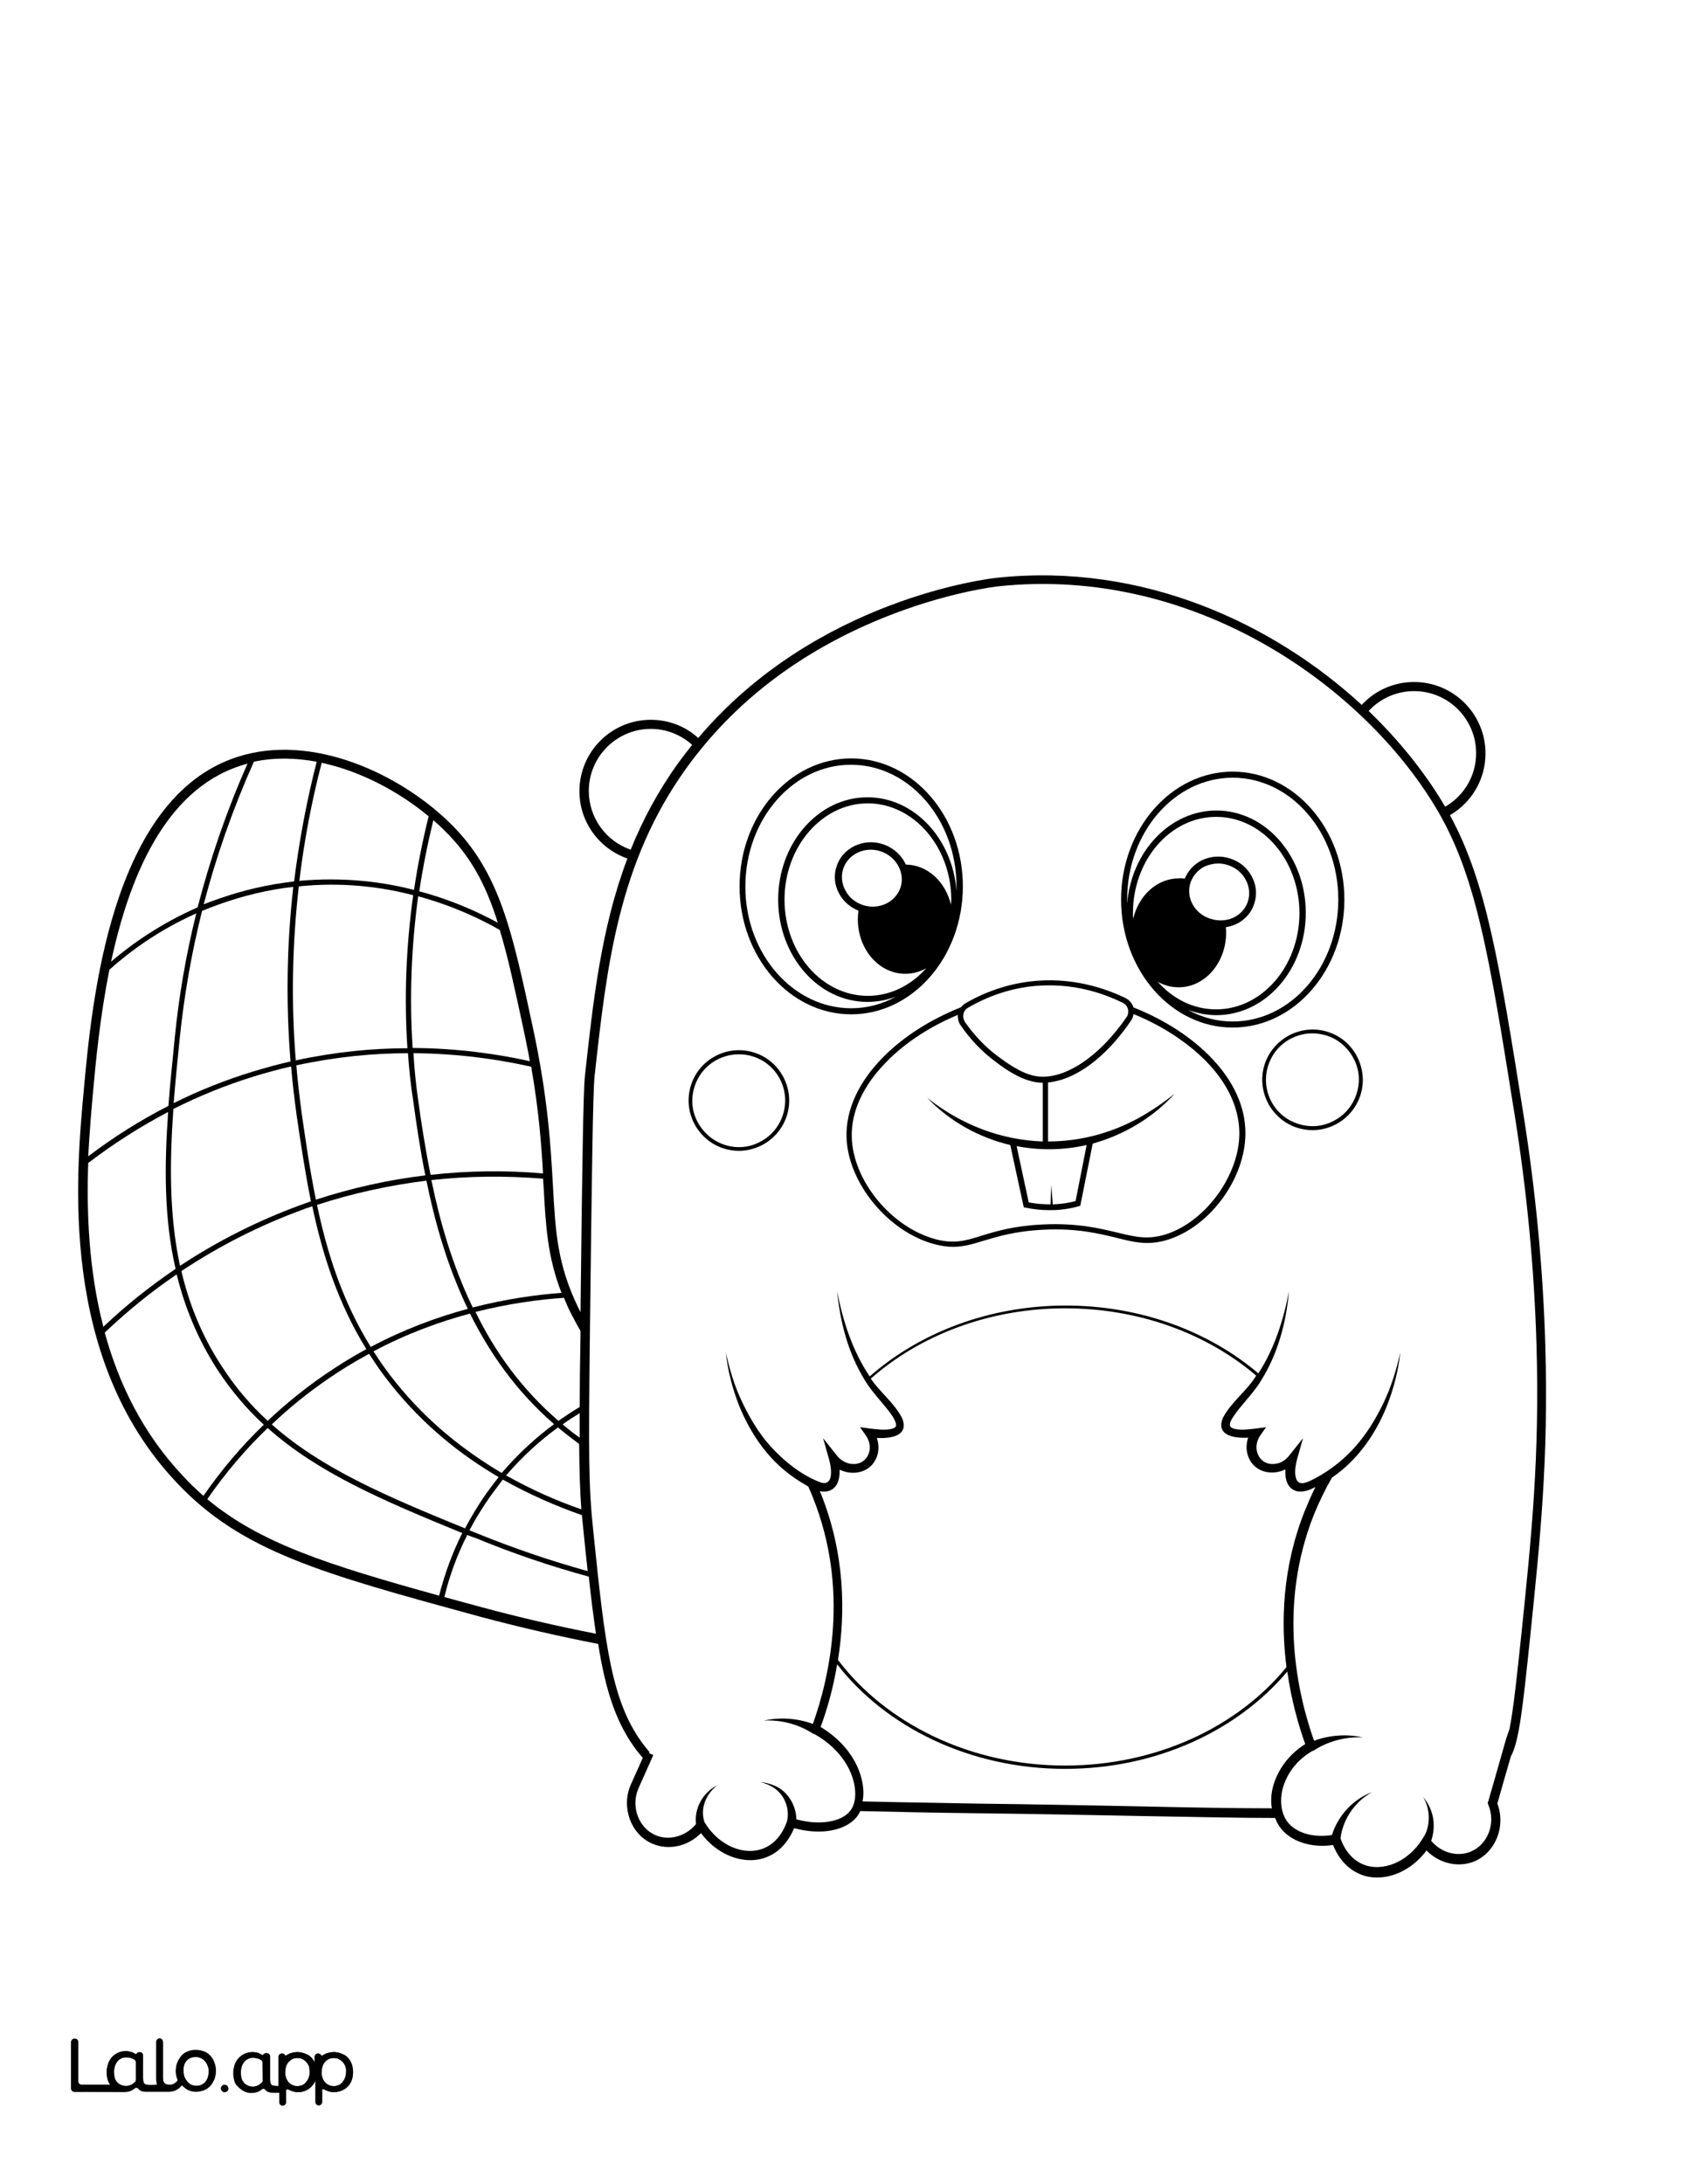 <?xml version="1.0" encoding="utf-8"?>
<!-- Generator: Adobe Illustrator 26.1.0, SVG Export Plug-In . SVG Version: 6.00 Build 0)  -->
<svg version="1.1"  id="Layer_1" data-name="Layer 1" xmlns="http://www.w3.org/2000/svg" xmlns:xlink="http://www.w3.org/1999/xlink" x="0px" y="0px"
	 viewBox="0 0 612 792" style="enable-background:new 0 0 612 792;" xml:space="preserve">
<rect x="0" y="0" width="612" height="792" fill="#808080" stroke="none"/>
<style type="text/css">
	.st0{fill:#FFFFFF;}
	.st1{fill:#010101;}
</style>
<g id="Black">
	<rect x="12.1" y="13" width="591.7" height="769.9"/>
</g>
<g id="Color">
	<path class="st0" d="M97.1,515.2c6.5-6.1,13.4-11.7,20.8-16.8c5-3.4,10-6.5,15-9.2c-10.3-16.7-15.9-34.2-19.6-51.8
		c-1.2,0.4-2.5,0.8-3.7,1.3c-15.3,5.6-30.1,13.1-43.8,22.2c2.8,11.9,7.4,23.5,14.7,34.6C85.4,503.1,90.9,509.5,97.1,515.2z"/>
	<path class="st0" d="M111.3,747.9c-0.4-0.5-0.8-0.9-1.4-1.2c-0.2-0.1-0.4-0.2-0.6-0.3c-0.4-0.1-0.7-0.2-1.1-0.2
		c-0.8,0-1.5,0.1-2.1,0.3c-0.5,0.2-0.9,0.5-1.3,0.9c-0.8,0.9-1.3,2.1-1.4,3.6c0,0.7,0,1.4,0.2,2s0.5,1.2,0.8,1.7
		c0.4,0.5,0.8,0.9,1.4,1.2c0.5,0.3,1.2,0.5,1.8,0.5c0.6,0.1,1.3-0.1,1.9-0.3s1-0.5,1.4-1s0.8-1,1-1.6c0.3-0.7,0.4-1.4,0.4-2.1
		c0-0.7-0.1-1.3-0.2-2C112,749,111.7,748.4,111.3,747.9z"/>
	<path class="st0" d="M169.5,556.6c-3.6,7.1-6.4,14.6-8.3,22.5c4.3,1.2,8.8,2.4,13.6,3.7c13.7,3.7,27.5,6.9,41.4,9.6
		c-0.9-6.2-1.8-13-2.6-20.7c-13.9-3.8-27.5-8.4-40.8-13.9C171.6,557.4,170.5,557,169.5,556.6z"/>
	<path class="st0" d="M94.8,747c-0.4-0.2-0.7-0.4-1.1-0.5c-0.6-0.2-1.3-0.3-1.9-0.3s-1.3,0.1-1.8,0.4c-0.6,0.3-1,0.6-1.4,1.1
		s-0.7,1.1-0.9,1.7c-0.2,0.7-0.3,1.4-0.3,2.2c0,0.7,0.1,1.5,0.3,2.2c0.2,0.6,0.5,1,0.9,1.5s0.9,0.7,1.4,1c0.6,0.3,1.3,0.4,1.9,0.4
		c0.7,0,1.3-0.2,2-0.5c0.5-0.3,0.9-0.6,1.3-1c0.2-0.2,0.3-0.5,0.3-0.8v-6.3C95.4,747.6,95.2,747.2,94.8,747z"/>
	<path class="st0" d="M148,381.9c-12.5,0-26.2,1.3-40.5,4.4c0.5,5.9,1.2,11.8,2,17.8c1.5,10.3,3,20.6,5.1,30.9
		c12.9-4.2,26.2-7.2,39.7-8.8c-2-9.9-3.3-19.1-4.4-27.1C149,393.5,148.4,387.7,148,381.9z"/>
	<path class="st0" d="M73.3,330.3c-3.8,15.2-6.5,30.6-8.1,46.2c-0.8,7.9-1.6,15.8-2.2,23.5c9.2-4.6,18.8-8.4,28.6-11.4
		c4.7-1.4,9.2-2.7,13.8-3.7c-1.7-21.1-1.4-42.2,1-63.3c-2.1,0.2-4.3,0.5-6.5,0.9C90.1,324.2,81.3,327,73.3,330.3z"/>
	<path class="st0" d="M149.7,380c16.4,0.1,30.9,2.2,42.5,4.8c-0.6-3.6-1.4-7.3-2.2-11.2c-3.2-14.8-5.7-26.6-8.7-36.4
		c-7-4-17.1-8.8-29.6-12.2C149.2,343.4,148.5,361.8,149.7,380z"/>
	<path class="st0" d="M89.8,276.9c-0.9,0.2-1.8,0.5-2.7,0.8c-27.5,9-40.3,40.8-46.8,71c7.7-6.6,18.2-13.9,31.4-19.7
		C76.3,311.2,82.3,293.8,89.8,276.9z"/>
	<path class="st0" d="M523.3,290.9c0.3,0.5,0.6,1.1,1,1.6c6.9-4,11.2-11.3,11.2-19.4c0-12.4-10.1-22.5-22.5-22.5
		c-6.3,0-12.2,2.6-16.5,7.2C507.3,268.2,516.4,279.5,523.3,290.9z"/>
	<path class="st0" d="M156.5,427.9c3,14.7,7.5,30.7,15,46.2c12-3.1,22.9-4.6,32.2-5.3c-5.1-13.1-5.7-24.1-6.5-38.6
		c-0.1-0.9-0.1-1.8-0.2-2.8C183.6,426.3,170,426.4,156.5,427.9z"/>
	<path class="st0" d="M202.6,515.2c2.6-1.8,5.1-3.5,7.7-5c0-7.3,0.1-16,0.3-26.5c0-0.4,0-0.7,0-1.1c-1.3-2.2-2.5-4.5-3.7-6.8
		c-0.9-1.8-1.6-3.5-2.3-5.2c-9.2,0.6-20.1,2.1-32.1,5.1C179.5,490.1,189.2,503.7,202.6,515.2z"/>
	<path class="st0" d="M246.1,276.6c1.6-2.2,3.3-4.4,5-6.5c-4.1-3.7-9.4-5.8-15-5.8c-12.4,0-22.5,10.1-22.5,22.5
		c0,9.7,6.2,18.2,15.2,21.3C233.1,297.4,238.7,286.9,246.1,276.6z"/>
	<path class="st0" d="M99.7,320.6c2.4-0.4,4.7-0.7,7-1c1.8-14.5,4.5-29,8.2-43.4c-7.6-1.4-15.3-1.6-22.8,0
		c-7.5,16.8-13.6,34.1-18.2,51.7C81.6,324.9,90.2,322.2,99.7,320.6z"/>
	<path class="st0" d="M204.1,516.5c1.9,1.6,3.8,3.1,5.9,4.6c0.1,0.1,0.2,0.1,0.3,0.2c0-2.7,0-5.7,0-8.9
		C208.2,513.7,206.1,515,204.1,516.5z"/>
	<path class="st0" d="M124.5,747.9c-0.4-0.5-0.8-0.9-1.4-1.2c-0.2-0.1-0.4-0.2-0.6-0.3c-0.4-0.1-0.7-0.2-1.1-0.2
		c-0.8,0-1.5,0.1-2.1,0.3c-0.5,0.2-0.9,0.5-1.3,0.9c-0.8,0.9-1.3,2.1-1.4,3.6c0,0.7,0,1.4,0.2,2s0.5,1.2,0.8,1.7
		c0.4,0.5,0.8,0.9,1.4,1.2c0.5,0.3,1.2,0.5,1.8,0.5c0.6,0.1,1.3-0.1,1.9-0.3s1-0.5,1.4-1s0.8-1,1-1.6c0.3-0.7,0.4-1.4,0.4-2.1
		c0.1-0.7,0-1.3-0.2-2C125.2,749,124.9,748.4,124.5,747.9z"/>
	<path class="st0" d="M177.7,542.8c-2.7,3.9-5.2,7.9-7.4,12.1c1,0.4,2,0.8,3,1.2c13,5.3,26.3,9.8,39.9,13.6c-0.5-4.5-1-9.2-1.5-14.3
		c-0.2-2.1-0.4-4-0.6-6c-9.4-3.3-19.1-7.5-28.7-12.9C180.9,538.5,179.3,540.6,177.7,542.8z"/>
	<path class="st0" d="M201,516.4c-13.6-11.8-23.3-25.6-30.5-40.1c-11.1,3-23,7.3-35,13.7c2.4,3.8,5.1,7.6,8.1,11.3
		c11.3,14.1,24.7,24.7,38.4,32.8C188.1,527,194.6,521.1,201,516.4z"/>
	<path class="st0" d="M63.4,376.3c1.5-15.2,4.1-30.2,7.8-45.1c-13.5,6-24,13.7-31.5,20.4c-3.4,16.9-4.9,32.9-5.9,43.8
		c-0.6,6.6-1.3,14.7-1.8,23.9c9.2-7,18.9-13.1,29.1-18.3C61.7,392.9,62.6,384.7,63.4,376.3z"/>
	<path class="st0" d="M97.1,517.8c-8.1,7.8-15.4,16.4-21.9,25.8c19.2,16,43.7,23.8,84.1,35c2-7.9,4.8-15.5,8.4-22.7
		C138.6,544,115.3,534,97.1,517.8z"/>
	<path class="st0" d="M208.8,522.6c-2.2-1.6-4.3-3.3-6.4-5c-6.4,4.7-12.8,10.4-18.8,17.4c9.1,5.1,18.3,9.2,27.3,12.3
		c-0.5-6.7-0.7-13.7-0.8-23.7C209.7,523.3,209.3,523,208.8,522.6z"/>
	<path class="st0" d="M65.3,459c13.6-9,28.3-16.4,43.6-22c1.3-0.5,2.6-0.9,3.9-1.4c-2.1-10.4-3.7-20.9-5.2-31.3
		c-0.8-5.9-1.5-11.7-2-17.6c-4.4,1-8.9,2.2-13.4,3.6c-10.1,3.1-19.9,7.1-29.3,11.8C61.5,421.8,61.4,440.8,65.3,459z"/>
	<path class="st0" d="M108.4,321.4c-2.4,21-2.8,42.1-1.1,63.1c14.3-3.1,28-4.4,40.5-4.4c-1.2-18.4-0.5-36.9,2.1-55.5
		C138,321.5,124,319.8,108.4,321.4z"/>
	<path class="st0" d="M73.8,542.4c6.5-9.4,13.8-18,21.9-25.8c-6.2-5.7-11.8-12.3-16.8-19.9C71.7,485.5,67,474,64.1,462.1
		c-9.3,6.3-18,13.4-26.1,21.1c5,18.3,13.7,36.4,28.2,51.8C68.6,537.7,71.2,540.1,73.8,542.4z"/>
	<path class="st0" d="M151.7,398.9c1.1,8,2.5,17.2,4.5,27.1c13.5-1.5,27.2-1.7,40.8-0.5c-0.6-10.4-1.5-22.7-4.3-38.7
		c-11.6-2.6-26.2-4.8-42.7-4.9C150.3,387.6,150.9,393.3,151.7,398.9z"/>
	<path class="st0" d="M150.2,322.7c1.3-8.9,3.1-17.8,5.3-26.7c-10.6-8.8-24.4-16.3-38.8-19.4c-3.7,14.2-6.4,28.5-8.1,42.8
		C124.2,318,138.3,319.6,150.2,322.7z"/>
	<path class="st0" d="M142.2,502.5c-3.1-3.8-5.8-7.7-8.3-11.6c-5,2.7-10,5.7-14.9,9.1c-7.3,5-14.1,10.5-20.4,16.5
		c18,16,41.2,25.9,70.1,37.7c2.3-4.3,4.8-8.5,7.6-12.5c1.5-2.1,3.1-4.2,4.6-6.1C167,527.5,153.6,516.7,142.2,502.5z"/>
	<path class="st0" d="M180.6,334.6c-4.5-14.3-10-24.3-19.6-33.7c-1.2-1.2-2.5-2.4-3.8-3.5c-2.1,8.6-3.8,17.2-5.1,25.8
		C163.9,326.3,173.6,330.8,180.6,334.6z"/>
	<path class="st0" d="M115,436.9c3.7,17.5,9.2,34.9,19.5,51.5c12.1-6.4,24-10.8,35.2-13.8c-7.5-15.6-12-31.7-15-46.5
		C141.2,429.8,127.9,432.7,115,436.9z"/>
	<path class="st0" d="M61,403.2c-10.1,5.3-19.8,11.5-29,18.5c-0.6,17.6,0.1,38.6,5.5,59.4c8.1-7.7,16.9-14.7,26.2-21
		C59.5,441.9,59.6,422.9,61,403.2z"/>
	<path class="st0" d="M0,792h612V0H0V792z M81.3,758.6c-0.6-0.1-1-0.5-1.1-1.1c-0.2-0.9,0.6-1.7,1.5-1.5c0.5,0.1,1,0.5,1.1,1.1
		C83,758,82.2,758.7,81.3,758.6z M127.5,754.6c-0.7,1.7-2.1,3-3.9,3.6c-0.9,0.3-1.8,0.4-2.8,0.4c-0.9,0-1.8-0.3-2.6-0.7l-0.8-0.4
		c-0.2-0.1-0.5,0.1-0.5,0.3v4.4c0,0.7-0.6,1.2-1.2,1.2l0,0c-0.7,0-1.2-0.6-1.2-1.2v-7.6c0-0.1-0.1-0.1-0.1,0
		c-0.4,0.8-1.6,2.8-3.8,3.6c-1.2,0.4-2.3,0.4-2.8,0.4c-0.9,0-1.8-0.3-2.6-0.7l-0.7-0.3c-0.3-0.1-0.7,0.1-0.7,0.4v4.3
		c0,0.7-0.6,1.2-1.2,1.2l0,0c-0.7,0-1.2-0.6-1.2-1.2v-3.5H99c-1.3,0-2.3-0.3-2.8-1.1c-0.2-0.3-0.8-0.5-1.2-0.2
		c-0.2,0.1-0.3,0.2-0.4,0.3s-0.3,0.2-0.5,0.3c-0.4,0.2-0.9,0.4-1.4,0.6c-0.5,0.1-1,0.2-1.5,0.2c-0.3,0-0.5,0-0.6,0
		c-2.4-0.2-4-2-4.4-2.4c-0.1-0.1-0.1-0.2-0.2-0.2l0,0c-0.1-0.1-0.2-0.2-0.3-0.3c0-0.1-0.1-0.1-0.1-0.2c0,0,0-0.1-0.1-0.1
		c-0.2-0.3-0.3-0.6-0.4-0.9c-0.3-0.9-0.5-2-0.5-3.1c0-1,0.2-2,0.5-3c0.3-0.9,0.8-1.7,1.4-2.4c1.3-1.4,3.1-2.2,5-2.2
		c0.8,0,1.6,0.2,2.3,0.4c0.4,0.2,0.8,0.3,1.1,0.6c0.2,0.1,0.5,0.1,0.6-0.1l0,0c0.3-0.6,1.3-0.5,1.4-0.5l0,0c0.5,0.1,0.9,0.6,0.9,1.1
		v7.9c0,0.7,0,1.8,0.4,2.3c0.1,0.1,0.1,0.1,0.2,0.2c0.4,0.4,1.6,0.4,2.6,0.4v-10.6c0-0.7,0.6-1.2,1.2-1.2l0,0c0.4,0,0.8,0.2,1,0.6
		c0.1,0.2,0.4,0.3,0.6,0.1c0.5-0.3,1-0.6,1.6-0.8c0.4-0.1,0.7-0.2,1.1-0.3c0,0,0,0,0.1,0c0.5-0.1,1.1-0.1,1.6-0.1
		c0.9,0.1,1.8,0.3,2.7,0.7c0.8,0.4,1.5,0.9,2.1,1.5c0.4,0.5,0.8,1.1,1.1,1.7v-2.2c0-0.7,0.6-1.2,1.2-1.2l0,0c0.4,0,0.8,0.2,1,0.6
		c0.2,0.2,0.5,0.3,0.7,0.1c0.5-0.3,1-0.6,1.6-0.8c0.4-0.1,0.7-0.2,1.1-0.3c0,0,0,0,0.1,0c0.5-0.1,1.1-0.1,1.6-0.1
		c0.9,0.1,1.8,0.3,2.7,0.7c0.8,0.4,1.5,0.9,2.1,1.5c0.6,0.7,1.1,1.5,1.3,2.3c0.3,0.9,0.4,1.9,0.4,3
		C128.1,752.7,127.9,753.7,127.5,754.6z M30.4,395.2c2.9-31.7,9.7-105.8,55.6-120.7c27.3-8.9,59.2,6.2,77.4,24.1
		c17.9,17.6,22.4,39,30,74.4c5.5,25.7,6.4,43.1,7.2,57.1c0.9,16.6,1.6,28.6,9.3,44.3c0.2,0.5,0.5,0.9,0.7,1.4
		c0.6-53.3,1-80.3,1.6-85.7c3-27.4,5.9-53.7,15.4-78.8c-10.3-3.6-17.4-13.3-17.4-24.4c0-14.3,11.6-25.9,25.9-25.9
		c6.4,0,12.5,2.3,17.2,6.6c42.8-50.6,105.6-57.8,108.4-58.1c52.8-5.6,100.1,16.5,132.3,46.1c4.9-5.3,11.7-8.3,19-8.3
		c14.3,0,25.9,11.6,25.9,25.9c0,9.3-4.9,17.7-12.9,22.4c13.2,24.2,17.9,53.5,26.7,108.7c4.4,27.7,7.1,55.9,7.9,83.8
		c1.2,40.9-1.9,70.4-5.4,104.5c-2.8,26.9-4.1,38.8-7.1,44.3c-1.1,3.8-2.7,9.2-4.9,17.1c3.1,8-0.5,17.4-8,20.8
		c-5.9,2.6-13,1-17.7-3.8c-4.6,6.2-11.4,9.8-17.9,9.8c-2.2,0-4.4-0.4-6.4-1.3c-5.6-2.4-8.4-7.4-9.6-10.5c-7.9,1.2-15.6-1.3-19.3-6.5
		c-0.7-1-1.3-2.1-1.7-3.3c-14,0-30.1-0.4-48.7-0.7c-8.2-0.2-16.9-0.3-26.2-0.5c-11.8-0.2-22.7-0.4-32.7-0.5
		c-16.5-0.2-30.7-0.5-42.9-0.8c-0.3,0.6-0.6,1.1-0.9,1.6c-3.9,5.5-13.3,7.3-23.1,4.6c-1.3,3.1-4.1,8-9.5,10.3
		c-2,0.9-4.2,1.3-6.4,1.3c-6.5,0-13.3-3.6-17.9-9.8c-4.7,4.8-11.8,6.4-17.7,3.8c-7.8-3.4-11.3-13.2-7.8-21.3l4.4-9.8
		c-0.6-0.7-1.1-1.3-1.7-2c-7.8-10-11.7-21.8-14.5-39.3c-14.4-2.8-28.7-6.1-42.9-9.9c-57.6-15.7-86.6-23.6-110.1-48.7
		C21.5,492.5,27.5,426.7,30.4,395.2z M25.8,740.4c0-0.7,0.6-1.2,1.2-1.2h0.2c0.7,0,1.2,0.6,1.2,1.2v14.3c0,0.7,0.6,1.2,1.2,1.2h10.5
		c-0.4-0.4-0.7-0.9-0.9-1.5c-0.3-0.9-0.5-2-0.5-3.1c0-1,0.2-2,0.5-3c0.3-0.9,0.8-1.7,1.4-2.4c1.3-1.4,3.1-2.2,5-2.2
		c0.8,0,1.6,0.2,2.3,0.4c0.4,0.2,0.8,0.3,1.1,0.6c0.2,0.1,0.5,0.1,0.6-0.1l0,0c0.3-0.6,1.3-0.5,1.4-0.5c0.5,0.1,0.9,0.6,0.9,1.1v7.9
		c0,0.7,0,1.8,0.4,2.3c0.1,0.1,0.1,0.1,0.2,0.2c0.7,0.6,3.3,0.4,4.2,0.3c0.1,0,0.2,0,0.4,0c0-0.1,0-0.1-0.1-0.1
		c-0.2-0.6-0.3-1.3-0.3-2.2v-13.3c0-0.7,0.6-1.2,1.2-1.2l0,0c0.7,0,1.2,0.6,1.2,1.2v13c0,1,0.2,1.6,0.6,2c0.4,0.5,1,0.6,1.8,0.6
		c0.3,0,0.7,0,1-0.1c0.9-0.3,1.8-1.1,2-1.6c0,0-0.2-0.5-0.3-0.8c-0.3-0.9-0.4-1.5-0.4-2.6c0-1.2,0.2-2.2,0.6-3.1
		c0.4-0.9,0.9-1.7,1.5-2.4c0.7-0.7,1.4-1.2,2.3-1.5c0.9-0.4,1.9-0.5,2.9-0.5s1.9,0.2,2.8,0.5s1.7,0.8,2.3,1.5
		c0.7,0.7,1.2,1.5,1.5,2.4c0.4,0.9,0.6,2,0.6,3.1s-0.2,2.2-0.6,3.1c-0.7,1.8-2,3.2-3.8,3.9c-0.9,0.4-1.9,0.5-2.8,0.5
		c-1,0-1.9-0.2-2.8-0.6c-0.7-0.3-1.9-1.2-2.3-1.8c-0.6,1-2.2,2-3.2,2.2c-0.5,0.1-1.1,0.2-1.6,0.2H53c-1.3,0-2.3-0.3-2.8-1.1
		c-0.2-0.3-0.8-0.5-1.2-0.2c-0.2,0.1-0.3,0.2-0.4,0.3c-0.1,0.1-0.3,0.2-0.5,0.3c-0.4,0.2-0.9,0.4-1.4,0.6c-0.5,0.1-1,0.2-1.5,0.2
		L27,758.5c-0.7,0-1.2-0.6-1.2-1.2V740.4z"/>
	<path class="st0" d="M42.5,755c0.4,0.5,0.9,0.7,1.4,1c0.6,0.3,1.3,0.4,1.9,0.4c0.7,0,1.3-0.2,2-0.5c0.5-0.3,0.9-0.6,1.3-1
		c0.2-0.2,0.3-0.5,0.3-0.8l0,0v-6.3c0-0.4-0.2-0.8-0.6-1c-0.4-0.2-0.7-0.4-1.1-0.5c-0.6-0.2-1.3-0.3-1.9-0.3c-0.6,0-1.3,0.1-1.8,0.4
		c-0.6,0.3-1,0.6-1.4,1.1s-0.7,1.1-0.9,1.7c-0.2,0.7-0.3,1.4-0.3,2.2c0,0.7,0.1,1.5,0.3,2.2C41.8,754.1,42.1,754.5,42.5,755z"/>
	<path class="st0" d="M67.8,754.8c0.4,0.5,0.9,0.9,1.5,1.2s1.2,0.4,1.9,0.4c0.7,0,1.3-0.1,1.9-0.4c0.6-0.2,1-0.6,1.4-1.1
		s0.7-1.1,0.9-1.7c0.2-0.7,0.3-1.4,0.3-2.1c0-0.7-0.1-1.4-0.4-2c-0.2-0.6-0.5-1.2-1-1.7c-0.4-0.5-0.9-0.9-1.5-1.1
		c-0.6-0.3-1.2-0.4-1.8-0.4c-1.5,0-2.6,0.5-3.4,1.4c-0.8,1-1.2,2.2-1.2,3.8c0,0.7,0.1,1.4,0.3,2.1C67,753.7,67.4,754.3,67.8,754.8z"
		/>
	<path class="st1" d="M27,758.5l18.2,0.1c0.5,0,1-0.1,1.5-0.2c0.5-0.1,1-0.3,1.4-0.6c0.2-0.1,0.3-0.2,0.5-0.3
		c0.1-0.1,0.3-0.2,0.4-0.3c0.3-0.3,0.9-0.1,1.2,0.2c0.6,0.8,1.5,1.1,2.8,1.1h8.2c0.5,0,1.1-0.1,1.6-0.2c1-0.2,2.6-1.2,3.2-2.2
		c0.4,0.6,1.6,1.5,2.3,1.8c0.9,0.4,1.8,0.6,2.8,0.6s1.9-0.2,2.8-0.5c1.8-0.7,3.1-2.1,3.8-3.9c0.4-0.9,0.6-2,0.6-3.1
		c0-1.2-0.2-2.2-0.6-3.1c-0.3-0.9-0.9-1.7-1.5-2.4c-0.7-0.7-1.4-1.2-2.3-1.5c-0.9-0.4-1.8-0.5-2.8-0.5s-1.9,0.2-2.9,0.5
		c-0.9,0.3-1.6,0.8-2.3,1.5c-0.6,0.6-1.1,1.4-1.5,2.4c-0.4,0.9-0.6,2-0.6,3.1s0.1,1.7,0.4,2.6c0.1,0.2,0.3,0.7,0.3,0.8
		c-0.2,0.6-1.1,1.4-2,1.6c-0.3,0.1-0.7,0.1-1,0.1c-0.7,0-1.4-0.1-1.8-0.6c-0.4-0.5-0.6-1-0.6-2v-13c0-0.7-0.6-1.2-1.2-1.2l0,0
		c-0.7,0-1.2,0.6-1.2,1.2v13.3c0,0.9,0.1,1.6,0.3,2.2c0,0.1,0,0.1,0.1,0.1c-0.1,0-0.2,0-0.4,0c-1,0.1-3.5,0.3-4.2-0.3
		c-0.1-0.1-0.1-0.1-0.2-0.2c-0.4-0.5-0.4-1.7-0.4-2.3v-7.9c0-0.5-0.4-1-0.9-1.1c-0.1,0-1-0.1-1.4,0.5l0,0c-0.1,0.2-0.4,0.3-0.6,0.1
		c-0.4-0.2-0.7-0.4-1.1-0.6c-0.7-0.3-1.4-0.4-2.3-0.4c-1.9,0-3.7,0.8-5,2.2c-0.6,0.7-1.1,1.5-1.4,2.4c-0.3,1-0.5,2-0.5,3
		c0,1.1,0.2,2.2,0.5,3.1c0.2,0.5,0.5,1,0.9,1.5H29.6c-0.7,0-1.2-0.6-1.2-1.2v-14.3c0-0.7-0.6-1.2-1.2-1.2H27c-0.7,0-1.2,0.6-1.2,1.2
		v16.8C25.8,757.9,26.3,758.5,27,758.5z M67.7,747.2c0.8-1,2-1.4,3.4-1.4c0.6,0,1.3,0.2,1.8,0.4c0.6,0.3,1.1,0.7,1.5,1.1
		c0.4,0.5,0.8,1.1,1,1.7c0.2,0.7,0.4,1.3,0.4,2s-0.1,1.4-0.3,2.1c-0.2,0.6-0.5,1.2-0.9,1.7s-0.9,0.8-1.4,1.1
		c-0.6,0.3-1.3,0.4-1.9,0.4s-1.3-0.1-1.9-0.4c-0.6-0.3-1.1-0.7-1.5-1.2s-0.7-1.1-1-1.7c-0.2-0.7-0.3-1.4-0.3-2.1
		C66.5,749.4,66.9,748.1,67.7,747.2z M41.6,749.2c0.2-0.6,0.5-1.2,0.9-1.7s0.9-0.8,1.4-1.1c0.6-0.3,1.2-0.4,1.8-0.4s1.3,0.1,1.9,0.3
		c0.4,0.1,0.8,0.3,1.1,0.5s0.6,0.6,0.6,1v6.3l0,0c0,0.3-0.1,0.6-0.3,0.8c-0.4,0.4-0.8,0.7-1.3,1c-0.6,0.3-1.3,0.5-2,0.5
		s-1.4-0.1-1.9-0.4c-0.5-0.3-1-0.5-1.4-1s-0.7-0.9-0.9-1.5c-0.2-0.7-0.3-1.4-0.3-2.2C41.3,750.6,41.4,749.9,41.6,749.2z"/>
	<path class="st1" d="M126.4,746.3c-0.6-0.7-1.3-1.2-2.1-1.5c-0.8-0.4-1.8-0.6-2.7-0.7c-0.5,0-1.1,0-1.6,0.1c0,0,0,0-0.1,0
		c-0.4,0.1-0.8,0.2-1.1,0.3c-0.6,0.2-1.1,0.4-1.6,0.8c-0.2,0.2-0.5,0.1-0.7-0.1c-0.2-0.3-0.6-0.6-1-0.6l0,0c-0.7,0-1.2,0.6-1.2,1.2
		v2.2c-0.3-0.6-0.7-1.2-1.1-1.7c-0.6-0.7-1.3-1.2-2.1-1.5c-0.8-0.4-1.8-0.6-2.7-0.7c-0.5,0-1.1,0-1.6,0.1c0,0,0,0-0.1,0
		c-0.4,0.1-0.8,0.2-1.1,0.3c-0.6,0.2-1.1,0.5-1.6,0.8c-0.2,0.1-0.4,0.1-0.6-0.1c-0.2-0.4-0.6-0.6-1-0.6l0,0c-0.7,0-1.2,0.6-1.2,1.2
		v10.6c-1,0-2.2,0-2.6-0.4c-0.1-0.1-0.1-0.1-0.2-0.2c-0.4-0.5-0.4-1.7-0.4-2.3v-7.9c0-0.5-0.4-1-0.9-1.1l0,0c-0.1,0-1-0.1-1.4,0.5
		l0,0c-0.1,0.2-0.4,0.3-0.6,0.1c-0.4-0.2-0.7-0.4-1.1-0.6c-0.7-0.3-1.4-0.4-2.3-0.4c-1.9,0-3.7,0.8-5,2.2c-0.6,0.7-1.1,1.5-1.4,2.4
		c-0.3,1-0.5,2-0.5,3c0,1.1,0.2,2.2,0.5,3.1c0.1,0.3,0.3,0.6,0.4,0.9c0,0,0,0.1,0.1,0.1c0,0.1,0.1,0.1,0.1,0.2
		c0.1,0.1,0.2,0.2,0.3,0.3l0,0c0,0,0.1,0.1,0.2,0.2c0.3,0.4,1.9,2.2,4.4,2.4c0.1,0,0.3,0,0.6,0c0.5,0,1-0.1,1.5-0.2
		c0.5-0.1,1-0.3,1.4-0.6c0.2-0.1,0.3-0.2,0.5-0.3c0.1-0.1,0.3-0.2,0.4-0.3c0.3-0.3,0.9-0.1,1.2,0.2c0.6,0.8,1.5,1.1,2.8,1.1h2.1v3.5
		c0,0.7,0.6,1.2,1.2,1.2l0,0c0.7,0,1.2-0.6,1.2-1.2V758c0-0.3,0.4-0.6,0.7-0.4l0.7,0.3c0.8,0.4,1.7,0.6,2.6,0.7
		c0.4,0,1.6,0.1,2.8-0.4c2.3-0.8,3.4-2.7,3.8-3.6c0-0.1,0.1,0,0.1,0v7.6c0,0.7,0.6,1.2,1.2,1.2l0,0c0.7,0,1.2-0.6,1.2-1.2v-4.4
		c0-0.3,0.3-0.5,0.5-0.3l0.8,0.4c0.8,0.4,1.7,0.6,2.6,0.7c0.9,0.1,1.9-0.1,2.8-0.4c1.7-0.6,3.1-1.9,3.9-3.6c0.4-0.9,0.6-1.9,0.7-3
		c0-1.1-0.1-2.1-0.4-3C127.4,747.8,127,747,126.4,746.3z M95.3,754.3c0,0.3-0.1,0.6-0.3,0.8c-0.4,0.4-0.8,0.7-1.3,1
		c-0.6,0.3-1.3,0.5-2,0.5s-1.4-0.1-1.9-0.4c-0.5-0.3-1-0.5-1.4-1s-0.7-0.9-0.9-1.5c-0.2-0.7-0.3-1.4-0.3-2.2c0-0.7,0.1-1.5,0.3-2.2
		c0.2-0.6,0.5-1.2,0.9-1.7s0.9-0.8,1.4-1.1c0.6-0.3,1.2-0.4,1.8-0.4c0.6,0,1.3,0.1,1.9,0.3c0.4,0.1,0.8,0.3,1.1,0.5
		c0.3,0.2,0.6,0.6,0.6,1L95.3,754.3z M112,753.6c-0.2,0.6-0.5,1.1-1,1.6c-0.4,0.4-0.9,0.8-1.4,1c-0.6,0.2-1.3,0.3-1.9,0.3
		s-1.2-0.2-1.8-0.5c-0.5-0.3-1-0.7-1.4-1.2s-0.7-1.1-0.8-1.7c-0.2-0.7-0.3-1.3-0.2-2c0.1-1.5,0.5-2.7,1.4-3.6
		c0.4-0.4,0.8-0.7,1.3-0.9c0.6-0.3,1.3-0.4,2.1-0.3c0.4,0,0.8,0.1,1.1,0.2c0.2,0.1,0.4,0.2,0.6,0.3c0.5,0.3,1,0.7,1.4,1.2
		s0.7,1.1,0.9,1.7c0.2,0.6,0.3,1.3,0.2,2C112.4,752.3,112.3,753,112,753.6z M125.2,753.6c-0.2,0.6-0.5,1.1-1,1.6
		c-0.4,0.4-0.9,0.8-1.4,1c-0.6,0.2-1.3,0.3-1.9,0.3s-1.2-0.2-1.8-0.5c-0.5-0.3-1-0.7-1.4-1.2s-0.7-1.1-0.8-1.7
		c-0.2-0.7-0.3-1.3-0.2-2c0.1-1.5,0.5-2.7,1.4-3.6c0.4-0.4,0.8-0.7,1.3-0.9c0.6-0.3,1.3-0.4,2.1-0.3c0.4,0,0.8,0.1,1.1,0.2
		c0.2,0.1,0.4,0.2,0.6,0.3c0.5,0.3,1,0.7,1.4,1.2s0.7,1.1,0.9,1.7c0.2,0.6,0.3,1.3,0.2,2C125.6,752.3,125.4,753,125.2,753.6z"/>
	<path class="st1" d="M81.7,756c-0.9-0.1-1.7,0.6-1.5,1.5c0.1,0.5,0.5,1,1.1,1.1c0.9,0.1,1.7-0.6,1.5-1.5
		C82.7,756.5,82.3,756.1,81.7,756z"/>
	<path class="st0" d="M380.2,392.5v21.4c12.2,0,24.5-3.3,35.8-10.2c3.5-2.1,6.9-4.5,10.1-7.1c-6.9,7.7-16.1,13.5-25.9,16.9
		c-1.3,0.4-2.5,0.8-3.8,1.2l-4.5,22.5l-0.6,0.2c-2.1,0.6-4.2,1-6.3,1.2c-1.5,0.2-3,0.2-4.5,0.2c-2.8,0-5.6-0.3-8.4-0.9l-0.7-0.1
		l-4.9-22.6c-11.3-2.7-21.9-8.5-30.1-17.1c12.6,10,27.1,15.3,41.9,15.8v-21.3c-1.2,0-2.4-0.1-3.5-0.4c-5.7-1.2-11.3-5.4-13.9-7.4
		c-4.8-3.6-8.9-7.9-12.4-13c-0.8-1.1-1.1-2.5-1-3.8c-9.9,4.1-18.9,9.9-25.8,16.9c-8.6,8.7-13,18.2-12.7,27.6
		c0.5,15.8,14.5,32.7,30.6,36.9c6.6,1.7,10.7,0.5,16.4-1.3c5.2-1.6,11.7-3.6,22.3-4.1c12.5-0.6,20.5,1.4,26.9,2.9
		c6.9,1.7,11.9,2.9,19.1,0.2c13.8-5.2,25.1-21.2,25.3-35.8c0.1-12.5-7.6-24.8-21.9-34.7c-5-3.5-10.6-6.5-16.5-8.9
		c-0.1,0.9-0.4,1.7-0.9,2.4C401.2,383.5,390.1,391.6,380.2,392.5z"/>
	<path class="st0" d="M441.3,293.9c17.9,0,32.4,16.7,32.4,37.1s-14.5,37.1-32.4,37.1c-3.6,0-7-0.7-10.3-1.9
		c4.9,2.7,10.4,4.2,16.2,4.2c21.1,0,38.3-19.8,38.3-44.2c0-24.4-17.2-44.2-38.3-44.2s-38.3,19.8-38.3,44.2c0,0.5,0,1,0,1.5
		C410.4,308.8,424.4,293.9,441.3,293.9z"/>
	<path class="st0" d="M429.8,318.6c1.2-2.9,3.4-5.3,6.3-6.7c3.2-1.5,6.8-1.7,10.2-0.6c3.4,1.1,6.2,3.4,7.8,6.5
		c1.7,3.1,2,6.6,0.9,9.9c-1.5,4.7-5.6,7.8-10.3,8.5c0.1,0.7,0.1,1.3,0.1,2c0,10.9-7.7,19.8-17.2,19.8c-2.7,0-5.3-0.7-7.6-2
		c5.5,6.2,12.9,10,21.2,10c16.6,0,30.2-15.7,30.2-34.9s-13.5-34.9-30.2-34.9S411,311.9,411,331.1c0,0.7,0,1.3,0.1,2
		c2-8.4,8.6-14.6,16.6-14.6C428.4,318.4,429.1,318.5,429.8,318.6z"/>
	<path class="st0" d="M308.8,365.6c5.8,0,11.3-1.5,16.2-4.2c-3.2,1.2-6.7,1.9-10.3,1.9c-17.9,0-32.4-16.7-32.4-37.1
		s14.5-37.1,32.4-37.1c16.9,0,30.8,14.9,32.3,33.9c0-0.5,0-1,0-1.5c0-24.4-17.2-44.2-38.3-44.2s-38.3,19.8-38.3,44.2
		S287.7,365.6,308.8,365.6z"/>
	<path class="st0" d="M473.5,632.4c-2.4-6.7-5-15.7-6.5-26.3c-18,21.4-47.4,35.3-80.6,35.3c-34.5,0-65-15.1-82.7-37.9
		c-1.5,9-3.8,16.8-6,22.7c7.8,4.7,13.3,11.7,15,19.4c0.6,2.7,0.7,5.3,0.2,7.6c12,0.3,25.8,0.5,41.9,0.8c10,0.1,20.9,0.3,32.7,0.5
		c9.2,0.2,18,0.3,26.2,0.5c18.2,0.4,34,0.7,47.7,0.7c-0.4-2.3-0.3-4.9,0.3-7.4C463.3,641.9,467.5,636.2,473.5,632.4z"/>
	<path class="st0" d="M233.9,633.2c0.6,0.7,1.1,1.4,1.7,2.1l-0.1,0.4l0,0l1.5,0.7l-5.4,12.1c-2.8,6.5,0,14.2,6.1,16.9
		c5,2.2,11.1,0.5,14.8-4c-0.7-5.7,2.5-11.4,7.6-14c-2.3,1.9-4,4.3-4.7,7c-0.6,2.1-0.5,4.3,0.2,6.4l0.2,0.3c5.1,8.2,14.3,12.1,21.5,9
		c5.2-2.2,7.5-7.5,8.2-9.7c1.1-4.6-0.9-9.7-4.9-12.2c-1.4-0.9-3-1.6-4.7-2c1.7,0.1,3.4,0.6,5.1,1.3c4.8,2,7.8,7.1,7.9,12.2
		c8.4,2.3,16.6,1,19.7-3.3c1.7-2.3,2.1-5.9,1.2-9.9c-1.6-7.1-6.9-13.6-14.5-17.8l-0.1,0.1c-5.1-3.4-11.6-5.3-18.1-4.9
		c5.8-1.3,12-0.9,17.8,1.2c6-16.9,13.4-48.7,0-82.1c-0.5-1.3-1.1-2.7-1.7-4c-0.2-0.1-0.5-0.3-0.7-0.4c-2.8-1.6-5.6-3.5-8.1-5.6
		c-7.5-6.3-12.9-14.8-16.5-23.9c-2.3-6-3.9-12.3-4.6-18.7c1.4,6.2,3.2,12.4,6,18.1c2.7,5.7,6,11.2,10.1,15.8
		c5.1,5.6,11.4,10.7,18.5,13.3c4.7,1.3,3.7-5.5,2.9-8.3l-2.2-7.8l5.1,6.4c1.1,1.4,2.7,2.4,4.4,2.8c6.3,1.3,9.5-5.3,6-10.2l-2.1-3
		l3.7,0.5c2.5,0.3,5.4,0.7,7.8,0.1c0.7-0.2,1.2-0.4,1.5-0.9c0.3-1-0.4-2.2-1.1-3.5c-3-4.5-7.4-8.5-10.2-13.3
		c-6-9.7-8.9-20.9-10-32.1c2.1,10.8,5.6,21.6,11.8,30.8c18-15.8,43.2-25.7,71.1-25.7c27.3,0,52,9.4,69.9,24.6
		c5.8-8.9,9.1-19.3,11.1-29.7c-1,11.2-4,22.5-10,32.1c-2.8,4.8-7.2,8.8-10.2,13.3c-0.8,1.3-1.5,2.4-1.1,3.5c0.3,0.5,0.8,0.7,1.5,0.9
		c2.4,0.6,5.2,0.2,7.8-0.1l3.7-0.5l-2.1,3c-3.4,4.9-0.2,11.5,6,10.2c1.7-0.3,3.3-1.4,4.4-2.8l5.1-6.4l-2.2,7.8
		c-0.6,2.4-1.2,5.8,0.2,7.8c1.6,1.8,4.8-0.3,6.7-1.2c5.5-3,10.4-6.9,14.5-11.6c4.1-4.7,7.4-10.1,10.1-15.8s4.6-11.8,6-18.1
		c-0.7,6.4-2.3,12.7-4.6,18.7c-3.5,9.1-9,17.6-16.5,23.9c-1.2,1-2.4,1.9-3.7,2.8c-2.5,4.3-4.6,8.7-6.5,13.3
		c-13.3,33.4-6,65.2,0,82.1c5.8-2.1,12-2.5,17.7-1.2c-5.9-0.3-11.8,1.2-16.6,4l0,0l-0.3,0.2c-0.4,0.2-0.8,0.5-1.2,0.7v-0.1
		c-5.7,3.2-9.7,8.4-11.1,14.3c-1,4.3-0.3,8.5,1.7,11.3c3,4.2,9.5,6.1,16.3,5c2.2-7.1,7.7-13,14.6-15.6c-3.3,1.8-6,4.4-8,7.4
		c-1.9,2.9-3.1,6.1-3.5,9.4c0.8,2.4,3.1,7.3,8.1,9.4c7.2,3,16.4-0.9,21.5-9l0.9-1.5v0.1c2.2-4.3,2-9.7-0.5-14
		c1.9,2.3,3.3,5.2,3.7,8.4c0.3,2.5,0,5.1-0.8,7.5c3.7,4.4,9.7,6,14.6,3.8c6.1-2.7,8.9-10.4,6.1-16.9l-0.2-0.6l0.2-0.6
		c2.5-8.7,4.4-15.3,5.6-19.6c0.6-2.2,1.1-3.8,1.5-4.9c0.2-0.6,0.4-1.2,0.6-1.7c1.5-7.5,2.7-19.3,4.4-35.2c3.5-34,6.6-63.4,5.4-104.1
		c-0.8-27.7-3.5-55.8-7.9-83.3c-9.3-58.2-14-87.5-28.9-112c-26.4-43.7-87.3-87.3-158.4-79.8c-0.8,0.1-18.8,2.1-42.2,11.6
		c-29.9,12.2-53.7,30.4-70.9,54.2c-24.8,34.3-29,72-33.4,111.8c-0.6,5.5-1,34.9-1.7,93.4c-0.5,44.2-0.5,55.2,1.2,71.3
		C219.5,596.8,221.8,617.7,233.9,633.2z M492.4,383.3c2.2,4.4,2.6,9.3,1.1,13.9s-4.8,8.4-9.1,10.6c-2.6,1.3-5.4,2-8.2,2
		c-1.9,0-3.8-0.3-5.7-0.9c-4.6-1.5-8.4-4.8-10.6-9.1c-2.2-4.4-2.6-9.3-1.1-13.9s4.8-8.4,9.1-10.6c4.4-2.2,9.3-2.6,13.9-1.1
		C486.4,375.7,490.2,378.9,492.4,383.3z M447.2,279.8c22.3,0,40.5,20.8,40.5,46.4s-18.2,46.4-40.5,46.4s-40.5-20.8-40.5-46.4
		C406.7,300.6,424.9,279.8,447.2,279.8z M373.6,355.9c14.8-1.8,27,2.3,34.7,6c1.4,0.7,2.4,1.9,2.9,3.4c22.3,8.8,40.9,26.1,40.6,46
		c-0.2,15.6-11.9,32.2-26.6,37.7c-7.8,2.9-13.3,1.6-20.3-0.2c-6.3-1.5-14.1-3.5-26.3-2.9c-10.4,0.5-16.7,2.5-21.8,4
		c-3.9,1.2-7.2,2.2-11.1,2.2c-2,0-4.1-0.3-6.5-0.9c-16.9-4.4-31.6-22.2-32.1-38.8c-0.3-9.9,4.3-20,13.3-29.1
		c7.5-7.6,17.5-13.8,28.3-18.1c0.4-0.6,1-1.1,1.7-1.5C357.5,359.6,365.4,356.9,373.6,355.9z M308.8,275c22.3,0,40.5,20.8,40.5,46.4
		s-18.2,46.4-40.5,46.4s-40.5-20.8-40.5-46.4S286.5,275,308.8,275z M250.7,393.4c3.1-9.6,13.5-14.8,23-11.7
		c9.6,3.1,14.8,13.5,11.7,23c-1.5,4.6-4.8,8.4-9.1,10.6c-2.6,1.3-5.4,2-8.2,2c-1.9,0-3.8-0.3-5.7-0.9c-4.6-1.5-8.4-4.8-10.6-9.1
		C249.6,403,249.2,398.1,250.7,393.4z"/>
	<path class="st0" d="M314.8,291.3c-16.6,0-30.2,15.7-30.2,34.9s13.5,34.9,30.2,34.9c8.2,0,15.7-3.8,21.2-10c-2.3,1.3-4.9,2-7.6,2
		c-9.5,0-17.2-8.8-17.2-19.8c0-1.1,0.1-2.1,0.2-3.1c-3-1.2-5.5-3.4-7-6.2c-1.7-3.1-2-6.6-0.9-9.9c2.2-6.7,9.7-10.3,16.8-8
		c3.8,1.3,6.8,4,8.3,7.4c7.9,0.1,14.4,6.2,16.4,14.6c0-0.7,0.1-1.3,0.1-2C345,307,331.4,291.3,314.8,291.3z"/>
	<path class="st0" d="M300,540.8c-0.9,0.1-1.8,0.1-2.6-0.1c0.1,0.3,0.3,0.6,0.4,0.9c8.8,22,8.9,43.3,6.2,60.3
		c17.4,23,47.9,38.3,82.4,38.3c33.2,0,62.7-14.1,80.3-35.7c-2.1-16.4-1.5-36.3,6.7-56.8c1.2-2.9,2.4-5.7,3.8-8.5
		c-1.9,1-4,1.9-6.4,1.6c-3.8-0.8-4.7-4.4-4.5-8c-4.4,2.2-10.4,1.3-12.9-3.4c-1.4-2.5-1.5-5.5-0.6-8.1c-5.2,0.3-11.9-0.8-9.1-7.3
		c3.1-5.8,8.5-9.5,11.9-15c0-0.1,0.1-0.1,0.1-0.2c-17.7-15.1-42.2-24.4-69.3-24.4c-27.6,0-52.7,9.8-70.5,25.5
		c3.4,5,8.4,8.7,11.3,14.2c2.8,6.5-3.9,7.6-9.1,7.3c0.9,2.7,0.8,5.7-0.6,8.1c-2.5,4.7-8.5,5.6-12.9,3.4
		C304.7,536.4,303.8,540,300,540.8z"/>
	<path class="st0" d="M381.1,436.7l0.3-7.1l0.5,7.1c1,0,1.9-0.1,2.9-0.2c1.8-0.2,3.6-0.5,5.4-1l4-20.3c-8.4,1.9-17.1,2-25.4,0.4
		l4.4,20.4C375.8,436.5,378.4,436.7,381.1,436.7z"/>
	<path class="st0" d="M319.5,308.7c-1.2-0.4-2.4-0.6-3.6-0.6c-4.5,0-8.6,2.7-10,6.9c-0.8,2.6-0.6,5.4,0.8,7.9
		c1.3,2.5,3.6,4.4,6.4,5.3s5.7,0.7,8.3-0.5c2.5-1.2,4.4-3.3,5.3-5.9C328.4,316.5,325.2,310.6,319.5,308.7z"/>
	<path class="st0" d="M452.7,326.9c0.8-2.6,0.6-5.4-0.8-7.9c-1.3-2.5-3.6-4.4-6.4-5.3c-1.2-0.4-2.4-0.6-3.6-0.6
		c-1.6,0-3.2,0.4-4.7,1c-2.5,1.2-4.4,3.3-5.3,5.9c-1.8,5.4,1.4,11.3,7.1,13.1C444.9,335.1,450.9,332.3,452.7,326.9z"/>
	<path class="st0" d="M362.1,383.1c2.6,1.9,7.9,5.9,13.1,7c10,2.1,23.2-6.3,33.5-21.3c0.6-0.8,0.7-1.9,0.5-2.9
		c-0.3-1-0.9-1.8-1.9-2.3c-6.2-3-15.3-6.3-26.5-6.3c-2.3,0-4.6,0.1-7.1,0.4c-7.9,1-15.5,3.6-22.5,7.7c-0.9,0.5-1.5,1.3-1.7,2.3
		s0,1.9,0.5,2.8C353.5,375.5,357.5,379.7,362.1,383.1z"/>
	<path class="st0" d="M262.8,415.1c4.3,1.4,8.8,1.1,12.8-1c4-2,7-5.5,8.4-9.8c2.9-8.8-1.9-18.4-10.8-21.2c-1.7-0.6-3.5-0.8-5.2-0.8
		c-7.1,0-13.7,4.5-16,11.6c-1.4,4.3-1.1,8.8,1,12.8S258.6,413.7,262.8,415.1z"/>
	<path class="st0" d="M476.1,374.7c-2.6,0-5.2,0.6-7.6,1.8c-4,2-7,5.5-8.4,9.8c-2.9,8.8,1.9,18.4,10.8,21.2c4.3,1.4,8.8,1.1,12.8-1
		c4-2,7-5.5,8.4-9.8s1.1-8.8-1-12.8s-5.5-7-9.8-8.4C479.6,375,477.8,374.7,476.1,374.7z"/>
</g>
</svg>
